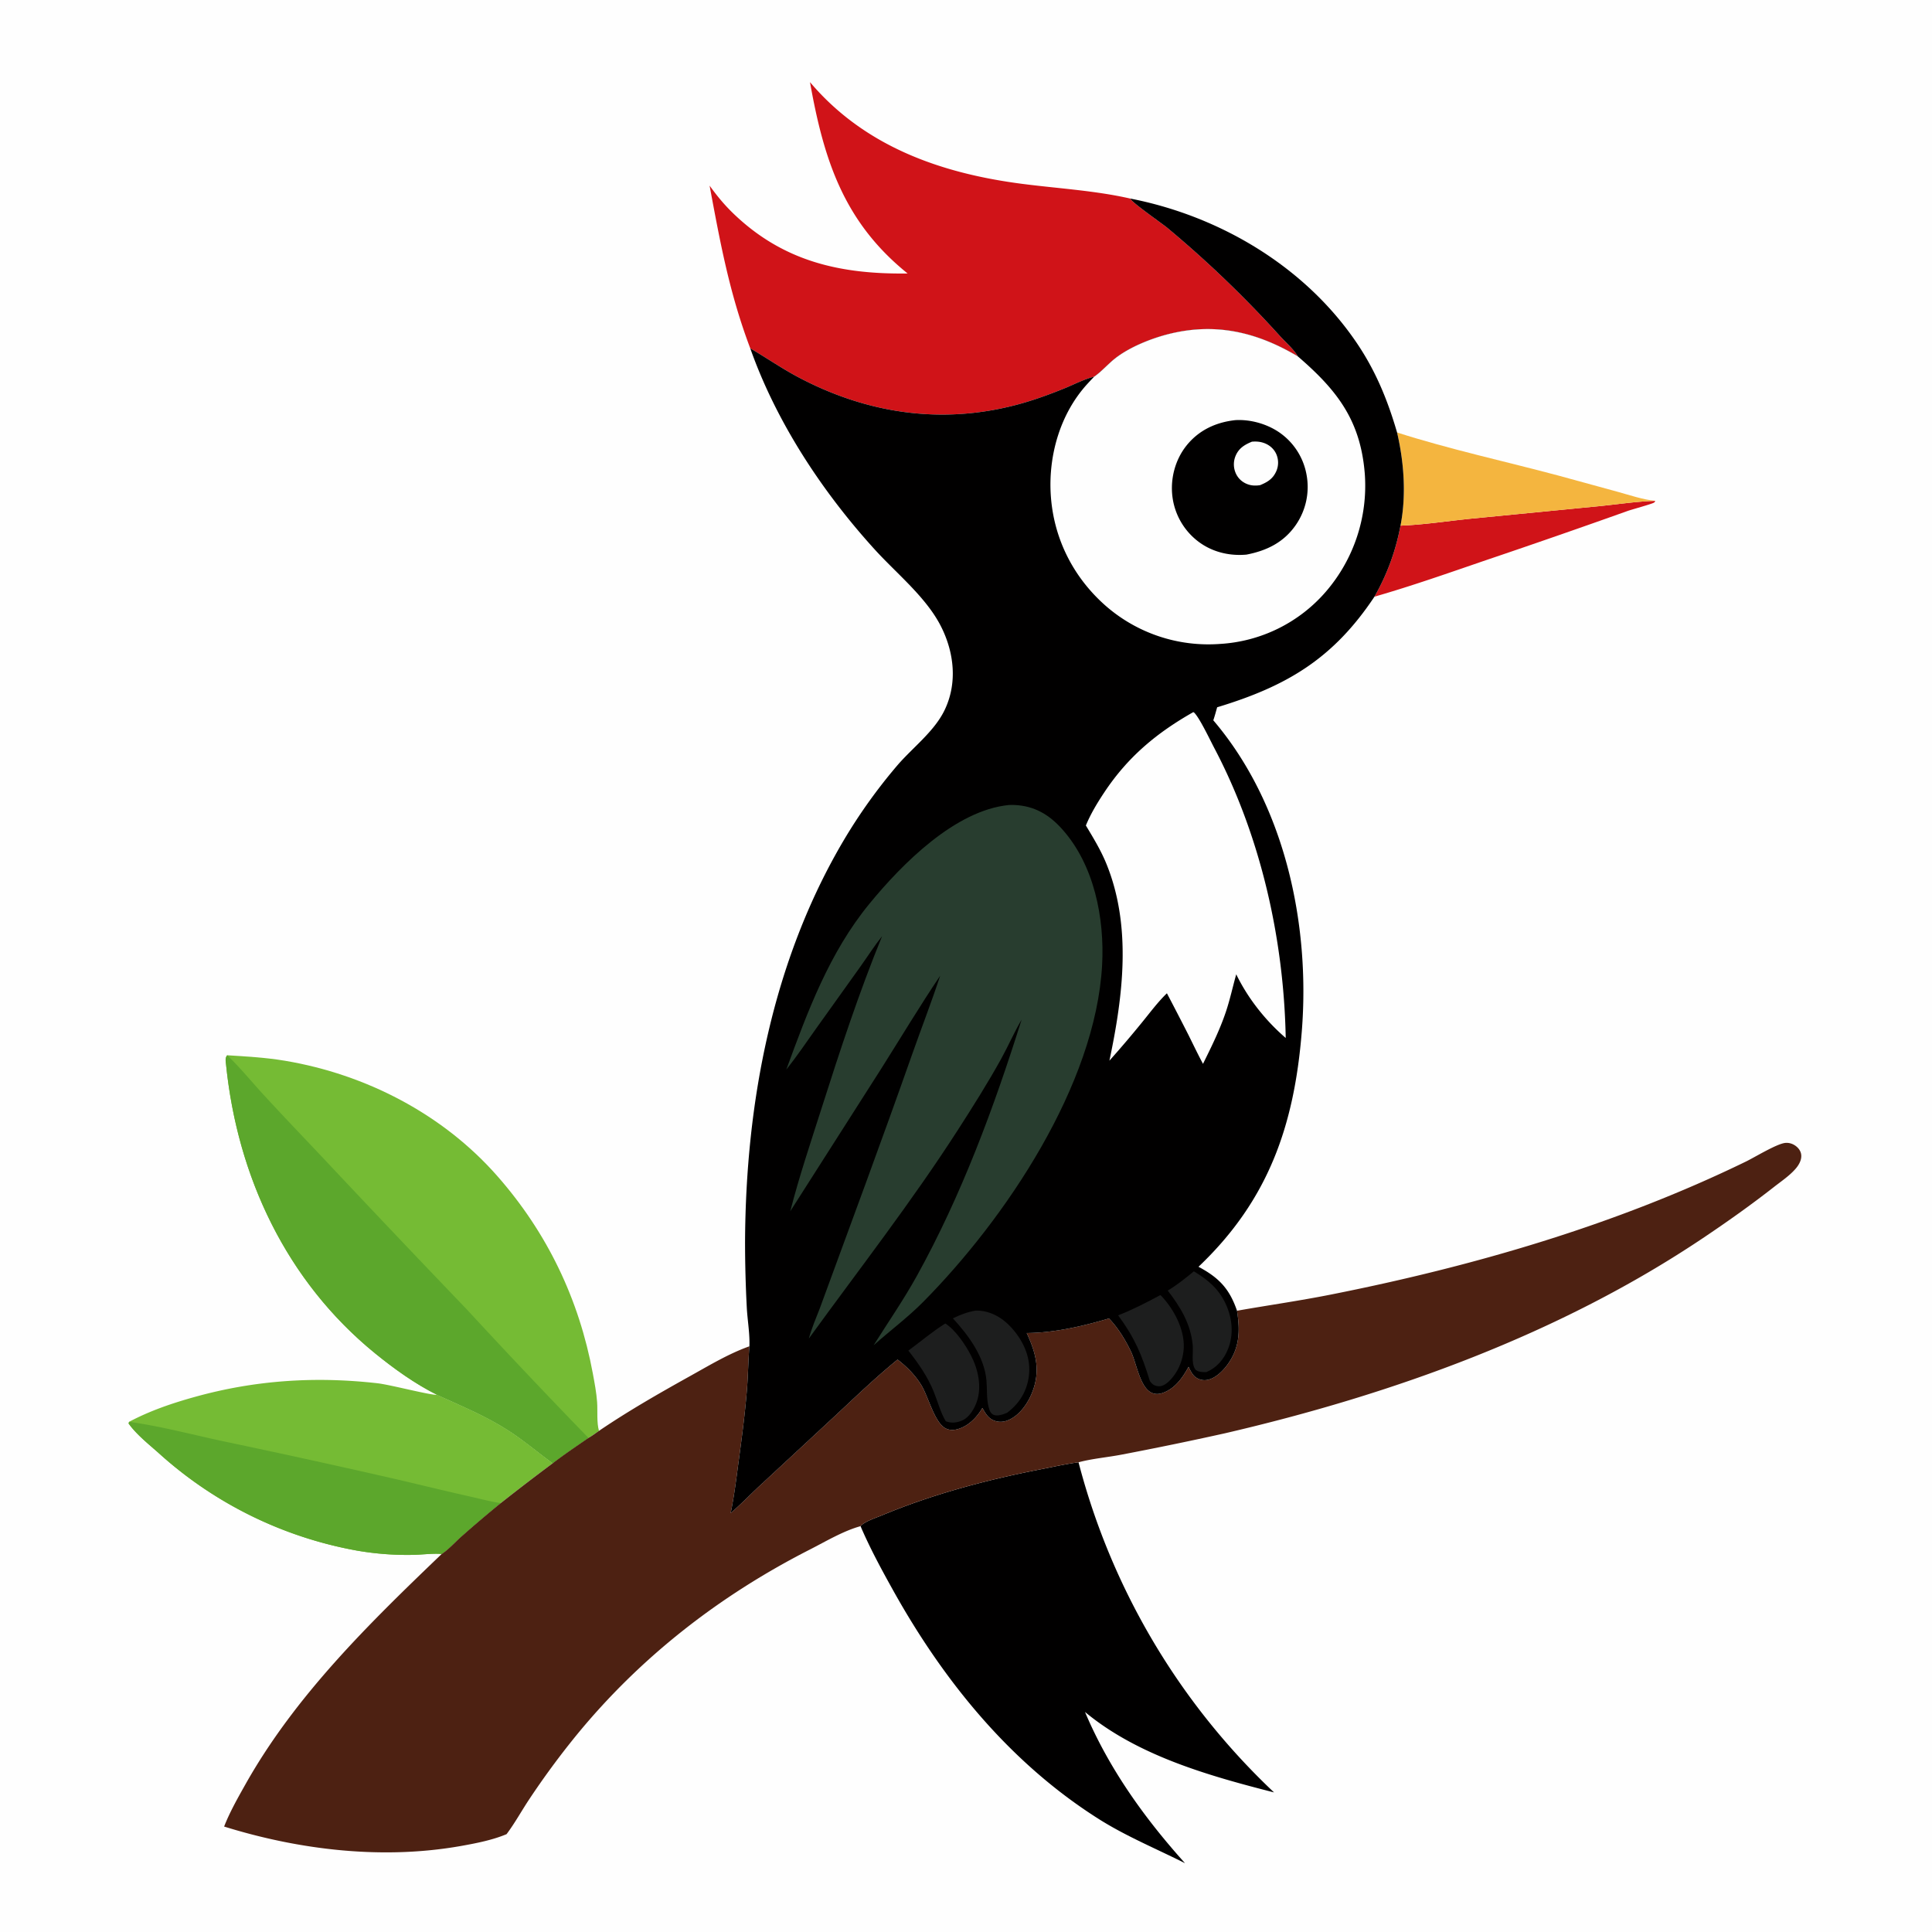 <svg version="1.1" xmlns="http://www.w3.org/2000/svg" style="display: block;" viewBox="0 0 2048 2048" width="1024" height="1024">
<path transform="translate(0,0)" fill="rgb(254,254,254)" d="M 0 0 L 2048 0 L 2048 2048 L 0 2048 L 0 0 z"/>
<path transform="translate(0,0)" fill="rgb(208,19,24)" d="M 1754.72 530.925 C 1754.3 531.524 1754.05 532.306 1753.45 532.722 C 1751.21 534.262 1729.92 540.006 1725.19 541.699 A 9415.64 9415.64 0 0 1 1576.31 593.429 C 1536.82 606.944 1497.1 620.987 1456.97 632.513 C 1470.51 608.705 1479.49 584.096 1484.59 557.195 C 1509.13 556.305 1534.29 552.329 1558.79 549.855 L 1694.68 536.601 C 1714.58 534.633 1734.74 531.489 1754.72 530.925 z"/>
<path transform="translate(0,0)" fill="rgb(244,181,63)" d="M 1480.95 458.459 C 1537.23 476.452 1595.4 488.999 1652.46 504.262 L 1714.97 521.384 C 1727.75 524.891 1741.54 529.65 1754.72 530.925 C 1734.74 531.489 1714.58 534.633 1694.68 536.601 L 1558.79 549.855 C 1534.29 552.329 1509.13 556.305 1484.59 557.195 C 1490.86 525.071 1488.33 490.163 1480.95 458.459 z"/>
<path transform="translate(0,0)" fill="rgb(117,187,52)" d="M 136.857 1507.18 C 159.019 1495.44 182.307 1487.52 206.388 1480.82 C 270.381 1463 334.143 1458.84 400.14 1466.31 C 413.84 1467.87 456.507 1479.17 463.261 1478.53 L 464.292 1479.01 C 490.109 1490.8 515.354 1501.13 539.354 1516.64 C 555.759 1527.24 570.205 1539.7 585.919 1551.11 A 2362.47 2362.47 0 0 0 530.842 1593.34 A 1291.25 1291.25 0 0 0 489.281 1628.61 C 482.612 1634.49 475.564 1642.47 468.21 1647.3 C 458.748 1646.48 448.094 1648.01 438.479 1648.21 A 311.8 311.8 0 0 1 378.167 1643.66 A 425.535 425.535 0 0 1 168.341 1540.43 C 157.797 1531.07 144.361 1520.39 136.277 1508.89 L 136.857 1507.18 z"/>
<path transform="translate(0,0)" fill="rgb(92,167,44)" d="M 136.857 1507.18 C 170.807 1511.9 204.226 1520.9 237.73 1528.04 A 10256.5 10256.5 0 0 1 424.107 1568.97 C 448.866 1574.8 473.579 1580.87 498.401 1586.43 C 509.063 1588.81 520.042 1591.82 530.842 1593.34 A 1291.25 1291.25 0 0 0 489.281 1628.61 C 482.612 1634.49 475.564 1642.47 468.21 1647.3 C 458.748 1646.48 448.094 1648.01 438.479 1648.21 A 311.8 311.8 0 0 1 378.167 1643.66 A 425.535 425.535 0 0 1 168.341 1540.43 C 157.797 1531.07 144.361 1520.39 136.277 1508.89 L 136.857 1507.18 z"/>
<path transform="translate(0,0)" fill="rgb(1,0,0)" d="M 912.218 1617.81 C 916.156 1612.91 928.763 1608.85 934.884 1606.3 C 988.694 1583.87 1046.12 1568.61 1103.26 1557.5 C 1116.52 1554.92 1129.91 1551.85 1143.29 1550.08 A 735.322 735.322 0 0 0 1350.53 1900.03 C 1281.38 1882.39 1206.08 1861.17 1150.14 1814.76 C 1175.44 1874.62 1212.92 1926.97 1256.17 1975.07 C 1225.35 1959.55 1193.77 1946.61 1164.49 1928.07 C 1070.8 1868.74 1000.31 1781.95 946.763 1685.84 C 934.478 1663.79 922.138 1641.03 912.218 1617.81 z"/>
<path transform="translate(0,0)" fill="rgb(117,187,52)" d="M 463.261 1478.53 C 440.265 1467.17 417.471 1450.78 397.579 1434.58 C 303.822 1358.2 251.719 1247.6 239.617 1128.43 C 239.242 1124.73 238.393 1121.6 240.843 1118.62 C 261.423 1119.9 281.777 1121.02 302.139 1124.45 C 387.63 1138.83 469.057 1180.77 526.715 1246.13 C 579.921 1306.44 613.845 1377.1 628.465 1456.15 C 630.303 1466.09 632.238 1476.22 632.967 1486.3 C 633.632 1495.51 632.361 1508.09 634.961 1516.77 C 631.304 1519.31 627.675 1522.09 623.776 1524.24 C 611.095 1533.04 598.122 1541.67 585.919 1551.11 C 570.205 1539.7 555.759 1527.24 539.354 1516.64 C 515.354 1501.13 490.109 1490.8 464.292 1479.01 L 463.261 1478.53 z"/>
<path transform="translate(0,0)" fill="rgb(92,167,44)" d="M 463.261 1478.53 C 440.265 1467.17 417.471 1450.78 397.579 1434.58 C 303.822 1358.2 251.719 1247.6 239.617 1128.43 C 239.242 1124.73 238.393 1121.6 240.843 1118.62 C 254.506 1131.6 266.622 1146.61 279.381 1160.49 C 300.095 1183.03 321.326 1205.12 342.33 1227.38 A 20222.7 20222.7 0 0 0 495.047 1388.25 A 7462.01 7462.01 0 0 0 623.776 1524.24 C 611.095 1533.04 598.122 1541.67 585.919 1551.11 C 570.205 1539.7 555.759 1527.24 539.354 1516.64 C 515.354 1501.13 490.109 1490.8 464.292 1479.01 L 463.261 1478.53 z"/>
<path transform="translate(0,0)" fill="rgb(208,19,24)" d="M 858.624 87.055 C 916.256 155.21 997.256 183.691 1083.26 194.853 C 1121.41 199.804 1160.63 201.95 1198.18 210.488 C 1199.56 214.597 1231.9 236.888 1237.68 241.744 A 1174.18 1174.18 0 0 1 1357.04 356.469 C 1362.91 362.916 1371.57 370.363 1375.76 377.774 C 1332.39 351.991 1288.5 341.615 1238.73 354.134 C 1219.75 358.91 1195.89 368.483 1180.6 381.129 C 1173.75 386.795 1167.1 394.372 1159.87 399.306 C 1149.54 401.767 1138.64 407.503 1128.72 411.54 C 1111.57 418.519 1094.34 424.764 1076.41 429.429 C 996.806 450.135 918.619 438.129 846.484 400.001 C 828.904 390.709 812.467 379.303 795.305 369.253 C 773.231 310.826 763.542 257.62 752.199 196.758 C 759.623 207.115 767.467 216.68 776.623 225.58 C 829.537 277.01 890.541 290.9 962.125 289.9 C 894.136 235.183 873.165 168.772 858.624 87.055 z"/>
<path transform="translate(0,0)" fill="rgb(77,33,18)" d="M 1311.28 1389.44 C 1344.35 1383.61 1377.5 1378.9 1410.47 1372.36 C 1561.31 1342.45 1712.13 1298.74 1850.73 1231.31 C 1860.18 1226.71 1883.23 1212.55 1892.32 1211.56 C 1896.27 1211.13 1900.2 1212.33 1903.4 1214.66 C 1906.46 1216.89 1908.88 1220.1 1909.35 1223.94 C 1910 1229.17 1907.19 1234.39 1903.95 1238.28 C 1897.58 1245.94 1888.33 1252.1 1880.49 1258.24 C 1856.07 1277.36 1831.06 1295.08 1805.32 1312.35 C 1653.38 1414.28 1475.69 1478.24 1298.31 1519.39 A 3680 3680 0 0 1 1188.61 1542.02 C 1173.77 1544.86 1157.78 1546.19 1143.29 1550.08 C 1129.91 1551.85 1116.52 1554.92 1103.26 1557.5 C 1046.12 1568.61 988.694 1583.87 934.884 1606.3 C 928.763 1608.85 916.156 1612.91 912.218 1617.81 C 894.139 1622.73 875.264 1634.03 858.448 1642.6 C 763.143 1691.16 679.308 1756.11 611.37 1839 A 862.128 862.128 0 0 0 560.9 1907.49 C 552.83 1919.61 545.73 1932.67 536.974 1944.29 C 522.151 1950.53 504.822 1953.93 488.991 1956.75 C 405.769 1971.59 317.792 1961.17 237.572 1936.22 C 243.583 1920.86 251.997 1906.02 260.074 1891.65 C 312.955 1797.57 390.985 1721.29 468.21 1647.3 C 475.564 1642.47 482.612 1634.49 489.281 1628.61 A 1291.25 1291.25 0 0 1 530.842 1593.34 A 2362.47 2362.47 0 0 1 585.919 1551.11 C 598.122 1541.67 611.095 1533.04 623.776 1524.24 C 627.675 1522.09 631.304 1519.31 634.961 1516.77 C 666.126 1495.58 699.138 1476.73 732.037 1458.41 C 752.07 1447.26 772.723 1434.81 794.402 1427.14 C 793.195 1441.73 793.046 1456.41 791.938 1471.01 C 789.985 1496.77 786.595 1522.32 783.144 1547.91 C 780.627 1566.57 778.392 1585.42 774.553 1603.86 C 785.46 1594.62 795.429 1584.11 805.948 1574.41 L 885.25 1500.85 C 906.961 1480.59 928.42 1459.98 951.464 1441.21 C 961.314 1448.82 969.818 1457.39 976.442 1467.99 C 983.902 1479.94 990.293 1507.1 1001.8 1513.79 C 1005.9 1516.18 1010.61 1516.23 1015.09 1514.97 C 1026.66 1511.7 1035.46 1502.58 1041.37 1492.52 C 1044.59 1498.21 1047.5 1503.45 1053.89 1505.92 C 1059.02 1507.9 1064.25 1507.45 1069.22 1505.25 C 1081.44 1499.86 1090.23 1486.68 1094.74 1474.48 C 1102.97 1452.14 1097.98 1433.9 1088.37 1413.08 C 1117.57 1412.86 1147.73 1405.87 1175.55 1397.62 C 1185.23 1407.64 1192.97 1420.36 1198.96 1432.88 C 1204.62 1444.72 1208.11 1469.14 1219.72 1475.84 C 1223.49 1478.03 1227.73 1478.12 1231.82 1476.8 C 1245.29 1472.44 1253.49 1460.71 1259.91 1448.92 C 1261.7 1452.59 1263.98 1457.38 1267.31 1459.85 A 15.93 15.93 0 0 0 1279.48 1462.82 C 1288.31 1461.3 1296.2 1453.38 1301.25 1446.46 C 1314.26 1428.64 1314.64 1410.41 1311.28 1389.44 z"/>
<path transform="translate(0,0)" fill="rgb(1,0,0)" d="M 1198.18 210.488 C 1293.64 229.145 1384.12 283.068 1438.76 364.355 C 1458.59 393.838 1471.07 424.532 1480.95 458.459 C 1488.33 490.163 1490.86 525.071 1484.59 557.195 C 1479.49 584.096 1470.51 608.705 1456.97 632.513 C 1413.26 698.227 1364.15 727.371 1290.23 749.744 C 1288.94 754.368 1287.7 759.01 1286.15 763.555 C 1361.8 852.282 1389.11 979.221 1379.93 1093.56 C 1371.93 1193.26 1344.49 1272.5 1270.45 1342.83 C 1292.03 1354.37 1303.28 1365.99 1311.28 1389.44 C 1314.64 1410.41 1314.26 1428.64 1301.25 1446.46 C 1296.2 1453.38 1288.31 1461.3 1279.48 1462.82 A 15.93 15.93 0 0 1 1267.31 1459.85 C 1263.98 1457.38 1261.7 1452.59 1259.91 1448.92 C 1253.49 1460.71 1245.29 1472.44 1231.82 1476.8 C 1227.73 1478.12 1223.49 1478.03 1219.72 1475.84 C 1208.11 1469.14 1204.62 1444.72 1198.96 1432.88 C 1192.97 1420.36 1185.23 1407.64 1175.55 1397.62 C 1147.73 1405.87 1117.57 1412.86 1088.37 1413.08 C 1097.98 1433.9 1102.97 1452.14 1094.74 1474.48 C 1090.23 1486.68 1081.44 1499.86 1069.22 1505.25 C 1064.25 1507.45 1059.02 1507.9 1053.89 1505.92 C 1047.5 1503.45 1044.59 1498.21 1041.37 1492.52 C 1035.46 1502.58 1026.66 1511.7 1015.09 1514.97 C 1010.61 1516.23 1005.9 1516.18 1001.8 1513.79 C 990.293 1507.1 983.902 1479.94 976.442 1467.99 C 969.818 1457.39 961.314 1448.82 951.464 1441.21 C 928.42 1459.98 906.961 1480.59 885.25 1500.85 L 805.948 1574.41 C 795.429 1584.11 785.46 1594.62 774.553 1603.86 C 778.392 1585.42 780.627 1566.57 783.144 1547.91 C 786.595 1522.32 789.985 1496.77 791.938 1471.01 C 793.046 1456.41 793.195 1441.73 794.402 1427.14 C 794.958 1414.25 792.477 1400.24 791.692 1387.23 A 1338.05 1338.05 0 0 1 789.791 1315.5 C 790.59 1168.49 818.859 1018.42 894.522 890.527 A 570.408 570.408 0 0 1 950.705 811.915 C 967.15 792.591 990.343 775.61 1001.39 752.577 C 1015.05 724.098 1011.49 691.777 997.541 664.13 C 981.928 633.192 950.678 608.244 927.239 582.461 C 871.587 521.245 822.985 447.583 795.305 369.253 C 812.467 379.303 828.904 390.709 846.484 400.001 C 918.619 438.129 996.806 450.135 1076.41 429.429 C 1094.34 424.764 1111.57 418.519 1128.72 411.54 C 1138.64 407.503 1149.54 401.767 1159.87 399.306 C 1167.1 394.372 1173.75 386.795 1180.6 381.129 C 1195.89 368.483 1219.75 358.91 1238.73 354.134 C 1288.5 341.615 1332.39 351.991 1375.76 377.774 C 1371.57 370.363 1362.91 362.916 1357.04 356.469 A 1174.18 1174.18 0 0 0 1237.68 241.744 C 1231.9 236.888 1199.56 214.597 1198.18 210.488 z"/>
<path transform="translate(0,0)" fill="rgb(29,30,30)" d="M 1229.94 1372.88 C 1230.91 1373.56 1230.73 1373.36 1231.5 1374.19 C 1244.35 1388.02 1255.46 1408.73 1254.86 1428.07 C 1254.43 1441.74 1248.43 1455.88 1238.16 1465.12 C 1235.42 1467.58 1231.34 1469.99 1227.49 1469.44 C 1223.15 1468.83 1221.48 1467.32 1218.93 1464.05 C 1210.32 1435.88 1202.81 1418.11 1185.29 1394.31 C 1200.8 1388.23 1215.3 1380.76 1229.94 1372.88 z"/>
<path transform="translate(0,0)" fill="rgb(29,30,30)" d="M 1265.52 1347.67 C 1280.53 1356.64 1292.11 1366.38 1299.5 1382.62 C 1306.31 1397.58 1307.94 1414.46 1301.79 1429.94 C 1297.4 1440.98 1289.73 1449.91 1278.72 1454.52 C 1276.81 1454.56 1274.96 1454.49 1273.07 1454.24 C 1271.42 1454.01 1270.12 1453.71 1268.68 1452.85 C 1267.37 1452.07 1267.36 1452.21 1266.6 1450.94 C 1262.69 1444.37 1265.07 1433.44 1264.33 1425.84 C 1262.16 1403.26 1251.4 1385.64 1237.85 1368.05 C 1247.67 1362.25 1256.69 1354.87 1265.52 1347.67 z"/>
<path transform="translate(0,0)" fill="rgb(29,30,30)" d="M 1002.05 1402.95 C 1012.8 1409.66 1023.6 1425.77 1029.36 1436.98 C 1036.89 1451.66 1040.99 1470.09 1035.37 1486.07 C 1032.78 1493.44 1027.49 1502.52 1019.97 1505.75 C 1014.1 1508.27 1008.49 1508.86 1002.55 1506.59 C 996.926 1497.15 994.045 1485.81 989.952 1475.62 C 983.453 1459.44 973.62 1445.32 962.895 1431.71 C 976.023 1422.02 988.163 1411.67 1002.05 1402.95 z"/>
<path transform="translate(0,0)" fill="rgb(29,30,30)" d="M 1034.29 1389.28 C 1036.09 1389.27 1037.9 1389.29 1039.69 1389.5 C 1054.54 1391.25 1066.23 1399.75 1075.37 1411.11 C 1086.24 1424.61 1092.89 1440.86 1090.67 1458.46 C 1088.61 1474.77 1080.68 1487.75 1067.6 1497.56 C 1064.03 1499.1 1059.92 1500.64 1055.96 1500.41 C 1050.65 1500.09 1048.96 1495.69 1047.86 1491.18 C 1045.68 1482.19 1046.49 1472.66 1045.7 1463.51 C 1043.54 1438.28 1026.67 1415.48 1010.11 1397.51 C 1018.05 1393.63 1025.55 1390.76 1034.29 1389.28 z"/>
<path transform="translate(0,0)" fill="rgb(254,254,254)" d="M 1264.98 754.859 C 1265.35 755.106 1265.76 755.286 1266.07 755.601 C 1271.94 761.659 1282.61 784.211 1287.11 792.757 C 1336.32 886.085 1360.93 995.145 1362.92 1100.29 C 1341.44 1081.81 1322.84 1058.32 1310.47 1032.81 C 1306.7 1046.11 1303.86 1059.59 1299.44 1072.71 C 1293 1091.83 1284.14 1109.68 1275.23 1127.72 C 1269.88 1117.78 1265.01 1107.57 1260 1097.46 A 3788.69 3788.69 0 0 0 1236.98 1052.92 C 1227.35 1062.17 1219.14 1073.33 1210.69 1083.65 A 1138.63 1138.63 0 0 1 1176.03 1124.35 C 1190.41 1056.16 1199.94 982.033 1172.76 915.51 C 1166.93 901.231 1158.99 888.232 1151.07 875.054 C 1156.12 862.759 1163.22 851.051 1170.55 840.005 C 1195.5 802.377 1226.04 776.908 1264.98 754.859 z"/>
<path transform="translate(0,0)" fill="rgb(254,254,254)" d="M 1159.87 399.306 C 1167.1 394.372 1173.75 386.795 1180.6 381.129 C 1195.89 368.483 1219.75 358.91 1238.73 354.134 C 1288.5 341.615 1332.39 351.991 1375.76 377.774 C 1417.13 413.407 1442.24 445.309 1446.74 502.293 A 172.022 172.022 0 0 1 1405.62 627.023 A 160.699 160.699 0 0 1 1293.15 682.603 A 165.408 165.408 0 0 1 1171.85 641.989 C 1137.39 611.591 1116.67 570.23 1113.84 524.324 C 1111.27 482.67 1123.82 438.9 1152.11 407.555 A 340.136 340.136 0 0 1 1159.87 399.306 z"/>
<path transform="translate(0,0)" fill="rgb(1,0,0)" d="M 1309.55 445.36 C 1325.21 444.451 1342.16 449.113 1355.23 457.772 A 69.247 69.247 0 0 1 1384.86 502.535 A 70.914 70.914 0 0 1 1373.74 556.314 C 1360.99 574.883 1342.9 583.736 1321.31 587.907 C 1302.81 589.577 1284.32 585.017 1269.54 573.511 A 70.679 70.679 0 0 1 1242.77 526.016 C 1240.52 507.153 1245.81 487.257 1257.7 472.365 C 1270.8 455.958 1289.02 447.562 1309.55 445.36 z"/>
<path transform="translate(0,0)" fill="rgb(254,254,254)" d="M 1327.1 468.206 C 1331.67 467.804 1336.04 468.136 1340.36 469.777 C 1346.16 471.982 1350.9 476.261 1353.21 482.072 A 22.512 22.512 0 0 1 1352.85 499.655 C 1349.26 507.63 1343.54 511.118 1335.71 514.301 C 1331.67 514.908 1327.64 514.937 1323.7 513.715 C 1317.74 511.87 1312.92 507.879 1310.22 502.239 A 23.331 23.331 0 0 1 1309.75 483.303 C 1313.17 475.093 1319.3 471.433 1327.1 468.206 z"/>
<path transform="translate(0,0)" fill="rgb(40,61,47)" d="M 1069.44 853.352 C 1071.51 853.237 1073.54 853.232 1075.61 853.331 C 1096.6 854.329 1112.07 863.483 1125.9 878.917 C 1159.97 916.91 1170.98 973.449 1168.28 1023.01 C 1161.37 1149.9 1066.06 1291.79 978.578 1380.11 C 962.027 1396.82 943.51 1410.48 926.044 1426.08 C 941.415 1401.64 957.95 1377.73 971.943 1352.46 C 1019.24 1267.05 1053.73 1173.83 1082.93 1080.91 C 1075.01 1094.32 1068.79 1108.86 1061.22 1122.52 C 1047 1148.19 1031.19 1173.26 1015.31 1197.93 C 966.37 1274 910.476 1345.73 857.409 1418.91 C 860.423 1407.99 864.851 1397.51 868.996 1386.98 C 901.846 1297.47 935.032 1208.2 966.686 1118.26 C 976.552 1090.22 987.349 1062.55 996.628 1034.3 C 974.965 1066.46 954.824 1100.12 934.084 1132.93 L 837.736 1283.94 C 847.15 1247.09 859.432 1210.82 870.964 1174.59 C 890.487 1113.25 910.667 1051.99 935.039 992.391 C 926.815 1002.68 919.613 1014.06 911.947 1024.79 L 865.158 1090.23 C 854.751 1104.84 844.671 1119.83 833.49 1133.85 C 856.205 1071.88 879.054 1010.02 921.435 958.243 C 956.305 915.645 1012.64 858.945 1069.44 853.352 z"/>
</svg>